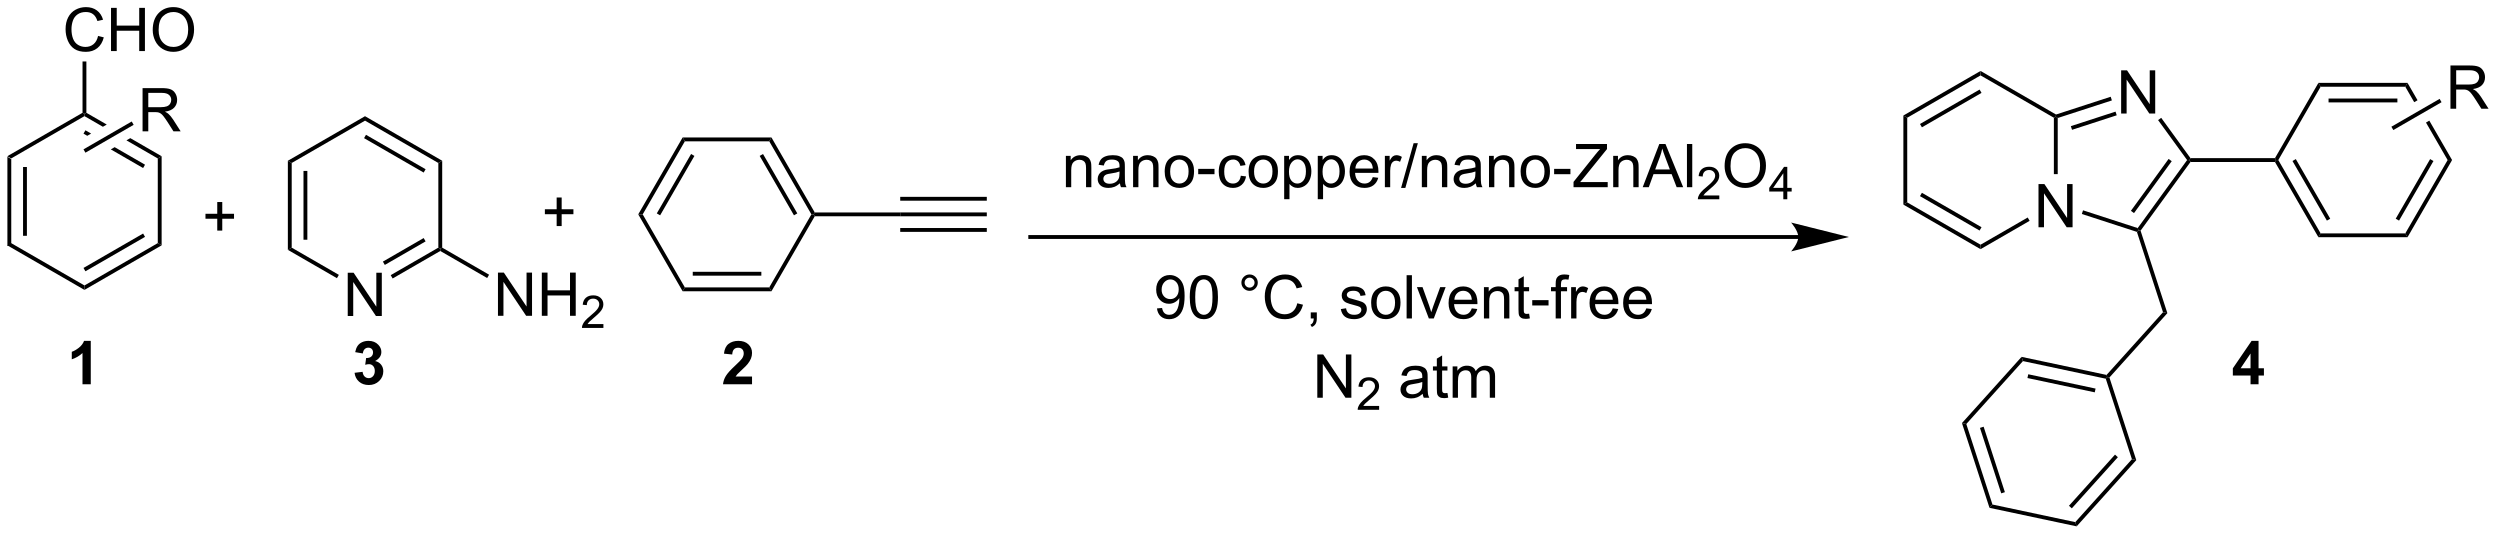 <?xml version="1.0" encoding="UTF-8"?>
<!DOCTYPE svg PUBLIC '-//W3C//DTD SVG 1.0//EN'
          'http://www.w3.org/TR/2001/REC-SVG-20010904/DTD/svg10.dtd'>
<svg stroke-dasharray="none" shape-rendering="auto" xmlns="http://www.w3.org/2000/svg" font-family="'Dialog'" text-rendering="auto" width="454" fill-opacity="1" color-interpolation="auto" color-rendering="auto" preserveAspectRatio="xMidYMid meet" font-size="12px" viewBox="0 0 454 97" fill="black" xmlns:xlink="http://www.w3.org/1999/xlink" stroke="black" image-rendering="auto" stroke-miterlimit="10" stroke-linecap="square" stroke-linejoin="miter" font-style="normal" stroke-width="1" height="97" stroke-dashoffset="0" font-weight="normal" stroke-opacity="1"
><!--Generated by the Batik Graphics2D SVG Generator--><defs id="genericDefs"
  /><g
  ><defs id="defs1"
    ><clipPath clipPathUnits="userSpaceOnUse" id="clipPath1"
      ><path d="M0.633 1.598 L340.697 1.598 L340.697 74.345 L0.633 74.345 L0.633 1.598 Z"
      /></clipPath
      ><clipPath clipPathUnits="userSpaceOnUse" id="clipPath2"
      ><path d="M19.993 93.818 L19.993 164.542 L350.602 164.542 L350.602 93.818 Z"
      /></clipPath
    ></defs
    ><g transform="scale(1.333,1.333) translate(-0.633,-1.598) matrix(1.029,0,0,1.029,-19.932,-94.903)"
    ><path d="M20.965 114.544 L21.476 114.838 L21.476 126.052 L20.965 126.347 ZM23.037 115.887 L23.037 125.004 L23.547 125.004 L23.547 115.887 Z" stroke="none" clip-path="url(#clipPath2)"
    /></g
    ><g transform="matrix(1.371,0,0,1.371,-27.42,-128.668)"
    ><path d="M20.965 126.347 L21.476 126.052 L31.187 131.66 L31.187 132.249 Z" stroke="none" clip-path="url(#clipPath2)"
    /></g
    ><g transform="matrix(1.371,0,0,1.371,-27.42,-128.668)"
    ><path d="M31.187 132.249 L31.187 131.66 L40.899 126.052 L41.409 126.347 ZM31.315 129.783 L39.21 125.225 L38.955 124.783 L31.06 129.341 Z" stroke="none" clip-path="url(#clipPath2)"
    /></g
    ><g transform="matrix(1.371,0,0,1.371,-27.42,-128.668)"
    ><path d="M41.409 126.347 L40.899 126.052 L40.899 114.838 L41.409 114.544 Z" stroke="none" clip-path="url(#clipPath2)"
    /></g
    ><g transform="matrix(1.371,0,0,1.371,-27.42,-128.668)"
    ><path d="M31.442 108.79 L31.187 108.937 L31.187 109.231 L33.63 110.641 L33.63 110.641 L34.14 110.347 L34.14 110.347 L31.442 108.79 ZM31.315 111.108 L31.06 111.55 L31.558 111.838 L31.558 111.838 L32.069 111.543 L32.069 111.543 L31.315 111.108 ZM37.258 112.147 L36.748 112.442 L36.748 112.442 L40.899 114.838 L41.409 114.544 L37.258 112.147 ZM35.187 113.343 L34.676 113.638 L34.676 113.638 L38.955 116.108 L39.21 115.666 L35.187 113.343 Z" stroke="none" clip-path="url(#clipPath2)"
    /></g
    ><g transform="matrix(1.371,0,0,1.371,-27.42,-128.668)"
    ><path d="M30.932 108.79 L31.187 108.937 L31.187 109.231 L21.476 114.838 L20.965 114.544 Z" stroke="none" clip-path="url(#clipPath2)"
    /></g
    ><g transform="matrix(1.371,0,0,1.371,-27.42,-128.668)"
    ><path d="M32.99 98.61 L33.748 98.8 Q33.511 99.735 32.892 100.227 Q32.272 100.717 31.378 100.717 Q30.451 100.717 29.871 100.339 Q29.293 99.962 28.988 99.248 Q28.686 98.532 28.686 97.712 Q28.686 96.816 29.027 96.152 Q29.371 95.485 30.001 95.139 Q30.631 94.793 31.389 94.793 Q32.248 94.793 32.834 95.23 Q33.42 95.668 33.652 96.462 L32.904 96.636 Q32.707 96.011 32.326 95.727 Q31.949 95.441 31.373 95.441 Q30.714 95.441 30.269 95.759 Q29.826 96.074 29.647 96.608 Q29.467 97.141 29.467 97.707 Q29.467 98.438 29.68 98.983 Q29.894 99.527 30.342 99.798 Q30.793 100.066 31.316 100.066 Q31.951 100.066 32.392 99.699 Q32.834 99.332 32.99 98.61 ZM34.705 100.618 L34.705 94.891 L35.463 94.891 L35.463 97.243 L38.44 97.243 L38.44 94.891 L39.197 94.891 L39.197 100.618 L38.44 100.618 L38.44 97.918 L35.463 97.918 L35.463 100.618 L34.705 100.618 ZM40.23 97.829 Q40.23 96.402 40.996 95.597 Q41.761 94.79 42.972 94.79 Q43.764 94.79 44.399 95.17 Q45.037 95.548 45.371 96.225 Q45.707 96.902 45.707 97.761 Q45.707 98.634 45.355 99.321 Q45.003 100.009 44.358 100.363 Q43.714 100.717 42.967 100.717 Q42.16 100.717 41.522 100.326 Q40.886 99.933 40.558 99.259 Q40.23 98.582 40.23 97.829 ZM41.011 97.839 Q41.011 98.876 41.566 99.472 Q42.123 100.066 42.964 100.066 Q43.819 100.066 44.371 99.464 Q44.925 98.863 44.925 97.759 Q44.925 97.058 44.688 96.537 Q44.451 96.016 43.996 95.73 Q43.542 95.441 42.975 95.441 Q42.17 95.441 41.589 95.996 Q41.011 96.548 41.011 97.839 Z" stroke="none" clip-path="url(#clipPath2)"
    /></g
    ><g transform="matrix(1.371,0,0,1.371,-27.42,-128.668)"
    ><path d="M31.442 108.79 L31.187 108.937 L30.932 108.79 L30.932 101.992 L31.442 101.992 Z" stroke="none" clip-path="url(#clipPath2)"
    /></g
    ><g transform="matrix(1.371,0,0,1.371,-27.42,-128.668)"
    ><path d="M38.884 111.248 L38.884 105.521 L41.423 105.521 Q42.189 105.521 42.587 105.675 Q42.986 105.828 43.223 106.219 Q43.462 106.61 43.462 107.084 Q43.462 107.693 43.067 108.112 Q42.673 108.529 41.848 108.641 Q42.15 108.787 42.306 108.927 Q42.637 109.232 42.934 109.688 L43.931 111.248 L42.978 111.248 L42.22 110.055 Q41.887 109.539 41.671 109.266 Q41.457 108.992 41.288 108.883 Q41.119 108.774 40.942 108.732 Q40.814 108.703 40.52 108.703 L39.642 108.703 L39.642 111.248 L38.884 111.248 ZM39.642 108.047 L41.27 108.047 Q41.791 108.047 42.082 107.94 Q42.377 107.834 42.528 107.597 Q42.681 107.36 42.681 107.084 Q42.681 106.677 42.384 106.417 Q42.09 106.154 41.455 106.154 L39.642 106.154 L39.642 108.047 Z" stroke="none" clip-path="url(#clipPath2)"
    /></g
    ><g transform="matrix(1.371,0,0,1.371,-27.42,-128.668)"
    ><path d="M31.315 114.073 L31.06 113.631 L37.448 109.943 L37.703 110.385 Z" stroke="none" clip-path="url(#clipPath2)"
    /></g
    ><g transform="matrix(1.371,0,0,1.371,-27.42,-128.668)"
    ><path d="M48.777 124.394 L48.777 122.823 L47.217 122.823 L47.217 122.167 L48.777 122.167 L48.777 120.61 L49.441 120.61 L49.441 122.167 L50.998 122.167 L50.998 122.823 L49.441 122.823 L49.441 124.394 L48.777 124.394 Z" stroke="none" clip-path="url(#clipPath2)"
    /></g
    ><g transform="matrix(1.371,0,0,1.371,-27.42,-128.668)"
    ><path d="M66.06 135.703 L66.06 129.977 L66.839 129.977 L69.847 134.472 L69.847 129.977 L70.573 129.977 L70.573 135.703 L69.794 135.703 L66.787 131.203 L66.787 135.703 L66.06 135.703 Z" stroke="none" clip-path="url(#clipPath2)"
    /></g
    ><g transform="matrix(1.371,0,0,1.371,-27.42,-128.668)"
    ><path d="M58.129 115.143 L58.639 115.438 L58.639 126.652 L58.129 126.946 ZM60.2 116.487 L60.2 125.603 L60.711 125.603 L60.711 116.487 Z" stroke="none" clip-path="url(#clipPath2)"
    /></g
    ><g transform="matrix(1.371,0,0,1.371,-27.42,-128.668)"
    ><path d="M58.129 126.946 L58.639 126.652 L64.884 130.257 L64.629 130.699 Z" stroke="none" clip-path="url(#clipPath2)"
    /></g
    ><g transform="matrix(1.371,0,0,1.371,-27.42,-128.668)"
    ><path d="M72.007 130.737 L71.752 130.295 L78.062 126.652 L78.317 126.799 L78.317 127.094 ZM70.971 128.943 L76.374 125.824 L76.118 125.382 L70.716 128.501 Z" stroke="none" clip-path="url(#clipPath2)"
    /></g
    ><g transform="matrix(1.371,0,0,1.371,-27.42,-128.668)"
    ><path d="M78.573 126.652 L78.317 126.799 L78.062 126.652 L78.062 115.438 L78.573 115.143 Z" stroke="none" clip-path="url(#clipPath2)"
    /></g
    ><g transform="matrix(1.371,0,0,1.371,-27.42,-128.668)"
    ><path d="M78.573 115.143 L78.062 115.438 L68.351 109.831 L68.351 109.242 ZM76.374 116.266 L68.478 111.707 L68.223 112.149 L76.118 116.707 Z" stroke="none" clip-path="url(#clipPath2)"
    /></g
    ><g transform="matrix(1.371,0,0,1.371,-27.42,-128.668)"
    ><path d="M68.351 109.242 L68.351 109.831 L58.639 115.438 L58.129 115.143 Z" stroke="none" clip-path="url(#clipPath2)"
    /></g
    ><g transform="matrix(1.371,0,0,1.371,-27.42,-128.668)"
    ><path d="M110.422 112.056 L110.716 112.567 L105.129 122.244 L104.54 122.244 ZM111.54 114.248 L106.998 122.116 L107.439 122.371 L111.982 114.503 Z" stroke="none" clip-path="url(#clipPath2)"
    /></g
    ><g transform="matrix(1.371,0,0,1.371,-27.42,-128.668)"
    ><path d="M104.54 122.244 L105.129 122.244 L110.716 131.921 L110.422 132.431 Z" stroke="none" clip-path="url(#clipPath2)"
    /></g
    ><g transform="matrix(1.371,0,0,1.371,-27.42,-128.668)"
    ><path d="M110.422 132.431 L110.716 131.921 L121.891 131.921 L122.185 132.431 ZM111.761 130.367 L120.846 130.367 L120.846 129.856 L111.761 129.856 Z" stroke="none" clip-path="url(#clipPath2)"
    /></g
    ><g transform="matrix(1.371,0,0,1.371,-27.42,-128.668)"
    ><path d="M122.185 132.431 L121.891 131.921 L127.478 122.244 L127.772 122.244 L127.919 122.499 Z" stroke="none" clip-path="url(#clipPath2)"
    /></g
    ><g transform="matrix(1.371,0,0,1.371,-27.42,-128.668)"
    ><path d="M127.919 121.989 L127.772 122.244 L127.478 122.244 L121.891 112.567 L122.185 112.056 ZM125.609 122.116 L121.067 114.248 L120.625 114.503 L125.168 122.371 Z" stroke="none" clip-path="url(#clipPath2)"
    /></g
    ><g transform="matrix(1.371,0,0,1.371,-27.42,-128.668)"
    ><path d="M122.185 112.056 L121.891 112.567 L110.716 112.567 L110.422 112.056 Z" stroke="none" clip-path="url(#clipPath2)"
    /></g
    ><g transform="matrix(1.371,0,0,1.371,-27.42,-128.668)"
    ><path d="M85.959 135.684 L85.959 129.957 L86.738 129.957 L89.746 134.452 L89.746 129.957 L90.472 129.957 L90.472 135.684 L89.694 135.684 L86.686 131.184 L86.686 135.684 L85.959 135.684 ZM91.768 135.684 L91.768 129.957 L92.525 129.957 L92.525 132.309 L95.502 132.309 L95.502 129.957 L96.26 129.957 L96.26 135.684 L95.502 135.684 L95.502 132.983 L92.525 132.983 L92.525 135.684 L91.768 135.684 Z" stroke="none" clip-path="url(#clipPath2)"
    /></g
    ><g transform="matrix(1.371,0,0,1.371,-27.42,-128.668)"
    ><path d="M99.926 136.776 L99.926 137.284 L97.086 137.284 Q97.08 137.092 97.148 136.916 Q97.256 136.627 97.494 136.346 Q97.734 136.065 98.186 135.696 Q98.885 135.121 99.131 134.785 Q99.377 134.45 99.377 134.151 Q99.377 133.838 99.153 133.623 Q98.93 133.406 98.569 133.406 Q98.188 133.406 97.959 133.635 Q97.731 133.864 97.729 134.268 L97.186 134.213 Q97.242 133.606 97.606 133.289 Q97.969 132.971 98.58 132.971 Q99.199 132.971 99.559 133.315 Q99.92 133.656 99.92 134.162 Q99.92 134.42 99.815 134.67 Q99.709 134.918 99.463 135.194 Q99.219 135.469 98.65 135.95 Q98.176 136.348 98.041 136.49 Q97.906 136.633 97.819 136.776 L99.926 136.776 Z" stroke="none" clip-path="url(#clipPath2)"
    /></g
    ><g transform="matrix(1.371,0,0,1.371,-27.42,-128.668)"
    ><path d="M78.317 127.094 L78.317 126.799 L78.573 126.652 L84.783 130.237 L84.528 130.679 Z" stroke="none" clip-path="url(#clipPath2)"
    /></g
    ><g transform="matrix(1.371,0,0,1.371,-27.42,-128.668)"
    ><path d="M127.919 122.499 L127.772 122.244 L127.919 121.989 L139.241 121.989 L139.241 122.499 Z" stroke="none" clip-path="url(#clipPath2)"
    /></g
    ><g transform="matrix(1.371,0,0,1.371,-27.42,-128.668)"
    ><path d="M139.241 122.499 L139.241 121.989 L150.71 121.989 L150.71 122.499 ZM139.241 120.434 L150.71 120.434 L150.71 119.924 L139.241 119.924 ZM139.241 124.563 L150.71 124.563 L150.71 124.053 L139.241 124.053 Z" stroke="none" clip-path="url(#clipPath2)"
    /></g
    ><g transform="matrix(1.371,0,0,1.371,-27.42,-128.668)"
    ><path d="M93.733 123.794 L93.733 122.224 L92.173 122.224 L92.173 121.568 L93.733 121.568 L93.733 120.01 L94.397 120.01 L94.397 121.568 L95.954 121.568 L95.954 122.224 L94.397 122.224 L94.397 123.794 L93.733 123.794 Z" stroke="none" clip-path="url(#clipPath2)"
    /></g
    ><g transform="matrix(1.371,0,0,1.371,-27.42,-128.668)"
    ><path d="M258.2 124.986 L156.464 124.986 L156.209 124.986 L156.209 125.496 L156.464 125.496 L258.2 125.496 L258.455 125.496 L258.455 124.986 L258.2 124.986 ZM264.899 125.241 L257.246 123.327 C257.246 123.327 258.2 124.403 258.2 125.241 C258.2 126.078 257.246 127.154 257.246 127.154 Z" stroke="none" clip-path="url(#clipPath2)"
    /></g
    ><g transform="matrix(1.371,0,0,1.371,-27.42,-128.668)"
    ><path d="M161.188 118.647 L161.188 114.499 L161.821 114.499 L161.821 115.087 Q162.277 114.405 163.142 114.405 Q163.517 114.405 163.829 114.54 Q164.144 114.673 164.3 114.892 Q164.457 115.111 164.519 115.413 Q164.558 115.608 164.558 116.095 L164.558 118.647 L163.855 118.647 L163.855 116.124 Q163.855 115.694 163.772 115.481 Q163.691 115.267 163.483 115.142 Q163.274 115.014 162.993 115.014 Q162.543 115.014 162.217 115.301 Q161.892 115.585 161.892 116.382 L161.892 118.647 L161.188 118.647 ZM168.343 118.134 Q167.953 118.468 167.591 118.606 Q167.231 118.741 166.817 118.741 Q166.132 118.741 165.765 118.408 Q165.398 118.072 165.398 117.553 Q165.398 117.249 165.536 116.996 Q165.677 116.744 165.901 116.593 Q166.125 116.439 166.406 116.361 Q166.614 116.306 167.031 116.257 Q167.882 116.155 168.286 116.014 Q168.289 115.869 168.289 115.829 Q168.289 115.4 168.091 115.225 Q167.82 114.986 167.289 114.986 Q166.794 114.986 166.557 115.16 Q166.32 115.335 166.208 115.775 L165.52 115.681 Q165.614 115.241 165.828 114.97 Q166.044 114.697 166.45 114.551 Q166.856 114.405 167.39 114.405 Q167.922 114.405 168.252 114.53 Q168.586 114.655 168.742 114.845 Q168.898 115.033 168.961 115.322 Q168.997 115.501 168.997 115.97 L168.997 116.908 Q168.997 117.889 169.041 118.15 Q169.086 118.408 169.218 118.647 L168.484 118.647 Q168.375 118.428 168.343 118.134 ZM168.286 116.564 Q167.903 116.72 167.138 116.829 Q166.703 116.892 166.523 116.97 Q166.343 117.048 166.244 117.199 Q166.148 117.35 166.148 117.533 Q166.148 117.814 166.362 118.001 Q166.575 118.189 166.984 118.189 Q167.39 118.189 167.705 118.012 Q168.023 117.835 168.172 117.525 Q168.286 117.288 168.286 116.822 L168.286 116.564 ZM170.087 118.647 L170.087 114.499 L170.72 114.499 L170.72 115.087 Q171.175 114.405 172.04 114.405 Q172.415 114.405 172.727 114.54 Q173.043 114.673 173.199 114.892 Q173.355 115.111 173.418 115.413 Q173.457 115.608 173.457 116.095 L173.457 118.647 L172.754 118.647 L172.754 116.124 Q172.754 115.694 172.67 115.481 Q172.589 115.267 172.381 115.142 Q172.173 115.014 171.892 115.014 Q171.441 115.014 171.115 115.301 Q170.79 115.585 170.79 116.382 L170.79 118.647 L170.087 118.647 ZM174.273 116.572 Q174.273 115.421 174.914 114.866 Q175.45 114.405 176.218 114.405 Q177.075 114.405 177.617 114.965 Q178.161 115.525 178.161 116.514 Q178.161 117.314 177.919 117.775 Q177.679 118.233 177.221 118.488 Q176.763 118.741 176.218 118.741 Q175.349 118.741 174.81 118.184 Q174.273 117.624 174.273 116.572 ZM174.997 116.572 Q174.997 117.369 175.343 117.767 Q175.692 118.163 176.218 118.163 Q176.742 118.163 177.088 117.764 Q177.437 117.366 177.437 116.548 Q177.437 115.78 177.088 115.384 Q176.739 114.986 176.218 114.986 Q175.692 114.986 175.343 115.382 Q174.997 115.775 174.997 116.572 ZM178.712 116.928 L178.712 116.22 L180.871 116.22 L180.871 116.928 L178.712 116.928 ZM184.355 117.126 L185.048 117.218 Q184.933 117.931 184.467 118.337 Q184.001 118.741 183.321 118.741 Q182.47 118.741 181.952 118.184 Q181.433 117.626 181.433 116.587 Q181.433 115.915 181.655 115.413 Q181.879 114.908 182.334 114.658 Q182.79 114.405 183.324 114.405 Q184.001 114.405 184.431 114.746 Q184.86 115.087 184.98 115.718 L184.298 115.822 Q184.199 115.405 183.952 115.194 Q183.704 114.983 183.352 114.983 Q182.821 114.983 182.488 115.363 Q182.157 115.744 182.157 116.569 Q182.157 117.405 182.477 117.785 Q182.798 118.163 183.313 118.163 Q183.727 118.163 184.004 117.91 Q184.282 117.655 184.355 117.126 ZM185.386 116.572 Q185.386 115.421 186.027 114.866 Q186.563 114.405 187.332 114.405 Q188.188 114.405 188.73 114.965 Q189.274 115.525 189.274 116.514 Q189.274 117.314 189.032 117.775 Q188.793 118.233 188.334 118.488 Q187.876 118.741 187.332 118.741 Q186.462 118.741 185.923 118.184 Q185.386 117.624 185.386 116.572 ZM186.11 116.572 Q186.11 117.369 186.457 117.767 Q186.806 118.163 187.332 118.163 Q187.855 118.163 188.202 117.764 Q188.55 117.366 188.55 116.548 Q188.55 115.78 188.202 115.384 Q187.852 114.986 187.332 114.986 Q186.806 114.986 186.457 115.382 Q186.11 115.775 186.11 116.572 ZM190.099 120.238 L190.099 114.499 L190.739 114.499 L190.739 115.038 Q190.966 114.72 191.25 114.564 Q191.536 114.405 191.942 114.405 Q192.474 114.405 192.88 114.678 Q193.286 114.952 193.492 115.449 Q193.7 115.947 193.7 116.54 Q193.7 117.178 193.471 117.689 Q193.242 118.197 192.807 118.47 Q192.372 118.741 191.89 118.741 Q191.539 118.741 191.26 118.593 Q190.981 118.444 190.802 118.218 L190.802 120.238 L190.099 120.238 ZM190.734 116.595 Q190.734 117.397 191.057 117.78 Q191.382 118.163 191.843 118.163 Q192.312 118.163 192.645 117.767 Q192.981 117.369 192.981 116.538 Q192.981 115.744 192.653 115.35 Q192.328 114.954 191.875 114.954 Q191.427 114.954 191.08 115.376 Q190.734 115.796 190.734 116.595 ZM194.548 120.238 L194.548 114.499 L195.188 114.499 L195.188 115.038 Q195.415 114.72 195.699 114.564 Q195.985 114.405 196.392 114.405 Q196.923 114.405 197.329 114.678 Q197.735 114.952 197.941 115.449 Q198.149 115.947 198.149 116.54 Q198.149 117.178 197.92 117.689 Q197.691 118.197 197.256 118.47 Q196.821 118.741 196.339 118.741 Q195.988 118.741 195.709 118.593 Q195.431 118.444 195.251 118.218 L195.251 120.238 L194.548 120.238 ZM195.183 116.595 Q195.183 117.397 195.506 117.78 Q195.832 118.163 196.293 118.163 Q196.761 118.163 197.095 117.767 Q197.431 117.369 197.431 116.538 Q197.431 115.744 197.102 115.35 Q196.777 114.954 196.324 114.954 Q195.876 114.954 195.53 115.376 Q195.183 115.796 195.183 116.595 ZM201.836 117.311 L202.562 117.4 Q202.39 118.038 201.924 118.389 Q201.461 118.741 200.739 118.741 Q199.828 118.741 199.294 118.181 Q198.763 117.619 198.763 116.608 Q198.763 115.561 199.302 114.983 Q199.841 114.405 200.7 114.405 Q201.531 114.405 202.057 114.973 Q202.586 115.538 202.586 116.564 Q202.586 116.626 202.583 116.751 L199.489 116.751 Q199.528 117.436 199.875 117.801 Q200.224 118.163 200.742 118.163 Q201.13 118.163 201.403 117.96 Q201.677 117.757 201.836 117.311 ZM199.528 116.173 L201.843 116.173 Q201.797 115.65 201.578 115.389 Q201.242 114.983 200.708 114.983 Q200.224 114.983 199.893 115.309 Q199.562 115.632 199.528 116.173 ZM203.438 118.647 L203.438 114.499 L204.071 114.499 L204.071 115.126 Q204.313 114.686 204.517 114.546 Q204.722 114.405 204.97 114.405 Q205.324 114.405 205.691 114.632 L205.449 115.283 Q205.191 115.132 204.933 115.132 Q204.704 115.132 204.519 115.27 Q204.337 115.408 204.259 115.655 Q204.142 116.03 204.142 116.475 L204.142 118.647 L203.438 118.647 ZM205.582 118.746 L207.243 112.822 L207.806 112.822 L206.149 118.746 L205.582 118.746 ZM208.333 118.647 L208.333 114.499 L208.966 114.499 L208.966 115.087 Q209.422 114.405 210.286 114.405 Q210.661 114.405 210.974 114.54 Q211.289 114.673 211.445 114.892 Q211.601 115.111 211.664 115.413 Q211.703 115.608 211.703 116.095 L211.703 118.647 L211 118.647 L211 116.124 Q211 115.694 210.916 115.481 Q210.836 115.267 210.627 115.142 Q210.419 115.014 210.138 115.014 Q209.687 115.014 209.362 115.301 Q209.036 115.585 209.036 116.382 L209.036 118.647 L208.333 118.647 ZM215.488 118.134 Q215.097 118.468 214.735 118.606 Q214.376 118.741 213.962 118.741 Q213.277 118.741 212.91 118.408 Q212.543 118.072 212.543 117.553 Q212.543 117.249 212.681 116.996 Q212.821 116.744 213.045 116.593 Q213.269 116.439 213.55 116.361 Q213.759 116.306 214.175 116.257 Q215.027 116.155 215.431 116.014 Q215.433 115.869 215.433 115.829 Q215.433 115.4 215.235 115.225 Q214.964 114.986 214.433 114.986 Q213.938 114.986 213.702 115.16 Q213.464 115.335 213.352 115.775 L212.665 115.681 Q212.759 115.241 212.972 114.97 Q213.188 114.697 213.595 114.551 Q214.001 114.405 214.535 114.405 Q215.066 114.405 215.397 114.53 Q215.73 114.655 215.886 114.845 Q216.043 115.033 216.105 115.322 Q216.142 115.501 216.142 115.97 L216.142 116.908 Q216.142 117.889 216.186 118.15 Q216.23 118.408 216.363 118.647 L215.629 118.647 Q215.519 118.428 215.488 118.134 ZM215.431 116.564 Q215.048 116.72 214.282 116.829 Q213.847 116.892 213.668 116.97 Q213.488 117.048 213.389 117.199 Q213.293 117.35 213.293 117.533 Q213.293 117.814 213.506 118.001 Q213.72 118.189 214.129 118.189 Q214.535 118.189 214.85 118.012 Q215.168 117.835 215.316 117.525 Q215.431 117.288 215.431 116.822 L215.431 116.564 ZM217.231 118.647 L217.231 114.499 L217.864 114.499 L217.864 115.087 Q218.32 114.405 219.185 114.405 Q219.56 114.405 219.872 114.54 Q220.187 114.673 220.343 114.892 Q220.5 115.111 220.562 115.413 Q220.601 115.608 220.601 116.095 L220.601 118.647 L219.898 118.647 L219.898 116.124 Q219.898 115.694 219.815 115.481 Q219.734 115.267 219.526 115.142 Q219.317 115.014 219.036 115.014 Q218.586 115.014 218.26 115.301 Q217.935 115.585 217.935 116.382 L217.935 118.647 L217.231 118.647 ZM221.418 116.572 Q221.418 115.421 222.058 114.866 Q222.595 114.405 223.363 114.405 Q224.22 114.405 224.761 114.965 Q225.306 115.525 225.306 116.514 Q225.306 117.314 225.063 117.775 Q224.824 118.233 224.365 118.488 Q223.907 118.741 223.363 118.741 Q222.493 118.741 221.954 118.184 Q221.418 117.624 221.418 116.572 ZM222.142 116.572 Q222.142 117.369 222.488 117.767 Q222.837 118.163 223.363 118.163 Q223.886 118.163 224.233 117.764 Q224.582 117.366 224.582 116.548 Q224.582 115.78 224.233 115.384 Q223.884 114.986 223.363 114.986 Q222.837 114.986 222.488 115.382 Q222.142 115.775 222.142 116.572 ZM225.856 116.928 L225.856 116.22 L228.015 116.22 L228.015 116.928 L225.856 116.928 ZM228.427 118.647 L228.427 117.944 L231.359 114.275 Q231.672 113.884 231.953 113.595 L228.757 113.595 L228.757 112.921 L232.859 112.921 L232.859 113.595 L229.645 117.569 L229.297 117.97 L232.953 117.97 L232.953 118.647 L228.427 118.647 ZM233.681 118.647 L233.681 114.499 L234.313 114.499 L234.313 115.087 Q234.769 114.405 235.634 114.405 Q236.009 114.405 236.321 114.54 Q236.636 114.673 236.793 114.892 Q236.949 115.111 237.011 115.413 Q237.05 115.608 237.05 116.095 L237.05 118.647 L236.347 118.647 L236.347 116.124 Q236.347 115.694 236.264 115.481 Q236.183 115.267 235.975 115.142 Q235.767 115.014 235.485 115.014 Q235.035 115.014 234.709 115.301 Q234.384 115.585 234.384 116.382 L234.384 118.647 L233.681 118.647 ZM237.588 118.647 L239.789 112.921 L240.606 112.921 L242.95 118.647 L242.086 118.647 L241.419 116.913 L239.023 116.913 L238.395 118.647 L237.588 118.647 ZM239.242 116.296 L241.185 116.296 L240.586 114.71 Q240.312 113.986 240.179 113.522 Q240.07 114.072 239.872 114.616 L239.242 116.296 ZM243.45 118.647 L243.45 112.921 L244.153 112.921 L244.153 118.647 L243.45 118.647 Z" stroke="none" clip-path="url(#clipPath2)"
    /></g
    ><g transform="matrix(1.371,0,0,1.371,-27.42,-128.668)"
    ><path d="M247.736 119.739 L247.736 120.247 L244.896 120.247 Q244.89 120.056 244.959 119.88 Q245.066 119.591 245.304 119.31 Q245.545 119.028 245.996 118.659 Q246.695 118.085 246.941 117.749 Q247.187 117.413 247.187 117.114 Q247.187 116.802 246.963 116.587 Q246.74 116.37 246.379 116.37 Q245.998 116.37 245.769 116.599 Q245.541 116.827 245.539 117.232 L244.996 117.177 Q245.052 116.57 245.416 116.253 Q245.779 115.935 246.39 115.935 Q247.009 115.935 247.369 116.278 Q247.73 116.62 247.73 117.126 Q247.73 117.384 247.625 117.634 Q247.519 117.882 247.273 118.157 Q247.029 118.433 246.461 118.913 Q245.986 119.312 245.851 119.454 Q245.716 119.597 245.629 119.739 L247.736 119.739 Z" stroke="none" clip-path="url(#clipPath2)"
    /></g
    ><g transform="matrix(1.371,0,0,1.371,-27.42,-128.668)"
    ><path d="M248.439 115.858 Q248.439 114.431 249.205 113.626 Q249.971 112.819 251.182 112.819 Q251.973 112.819 252.609 113.199 Q253.247 113.577 253.58 114.254 Q253.916 114.931 253.916 115.79 Q253.916 116.663 253.564 117.35 Q253.213 118.038 252.567 118.392 Q251.924 118.746 251.176 118.746 Q250.369 118.746 249.731 118.356 Q249.096 117.962 248.768 117.288 Q248.439 116.611 248.439 115.858 ZM249.221 115.869 Q249.221 116.905 249.775 117.501 Q250.333 118.095 251.174 118.095 Q252.028 118.095 252.58 117.494 Q253.135 116.892 253.135 115.788 Q253.135 115.087 252.898 114.567 Q252.661 114.046 252.205 113.759 Q251.752 113.47 251.184 113.47 Q250.38 113.47 249.799 114.025 Q249.221 114.577 249.221 115.869 Z" stroke="none" clip-path="url(#clipPath2)"
    /></g
    ><g transform="matrix(1.371,0,0,1.371,-27.42,-128.668)"
    ><path d="M256.214 120.247 L256.214 119.218 L254.35 119.218 L254.35 118.736 L256.311 115.952 L256.741 115.952 L256.741 118.736 L257.321 118.736 L257.321 119.218 L256.741 119.218 L256.741 120.247 L256.214 120.247 ZM256.214 118.736 L256.214 116.798 L254.87 118.736 L256.214 118.736 Z" stroke="none" clip-path="url(#clipPath2)"
    /></g
    ><g transform="matrix(1.371,0,0,1.371,-27.42,-128.668)"
    ><path d="M173.249 134.705 L173.926 134.642 Q174.012 135.119 174.255 135.335 Q174.497 135.548 174.874 135.548 Q175.2 135.548 175.442 135.4 Q175.687 135.251 175.843 135.004 Q175.999 134.757 176.103 134.335 Q176.21 133.913 176.21 133.475 Q176.21 133.429 176.208 133.335 Q175.997 133.671 175.63 133.879 Q175.265 134.087 174.84 134.087 Q174.13 134.087 173.637 133.572 Q173.145 133.056 173.145 132.212 Q173.145 131.343 173.658 130.811 Q174.171 130.28 174.945 130.28 Q175.505 130.28 175.965 130.582 Q176.429 130.882 176.669 131.439 Q176.911 131.994 176.911 133.048 Q176.911 134.147 176.671 134.798 Q176.434 135.447 175.963 135.788 Q175.492 136.129 174.859 136.129 Q174.187 136.129 173.76 135.757 Q173.335 135.382 173.249 134.705 ZM176.13 132.179 Q176.13 131.572 175.807 131.218 Q175.484 130.861 175.03 130.861 Q174.562 130.861 174.213 131.244 Q173.867 131.626 173.867 132.236 Q173.867 132.783 174.197 133.126 Q174.528 133.468 175.012 133.468 Q175.499 133.468 175.814 133.126 Q176.13 132.783 176.13 132.179 ZM177.594 133.205 Q177.594 132.189 177.803 131.572 Q178.011 130.952 178.423 130.616 Q178.837 130.28 179.462 130.28 Q179.923 130.28 180.269 130.465 Q180.618 130.65 180.844 131.001 Q181.071 131.35 181.198 131.853 Q181.329 132.353 181.329 133.205 Q181.329 134.212 181.12 134.832 Q180.915 135.452 180.501 135.791 Q180.089 136.129 179.462 136.129 Q178.633 136.129 178.16 135.533 Q177.594 134.819 177.594 133.205 ZM178.316 133.205 Q178.316 134.616 178.646 135.082 Q178.977 135.548 179.462 135.548 Q179.946 135.548 180.274 135.08 Q180.605 134.611 180.605 133.205 Q180.605 131.791 180.274 131.327 Q179.946 130.861 179.454 130.861 Q178.969 130.861 178.68 131.272 Q178.316 131.796 178.316 133.205 ZM184.433 131.288 Q184.433 130.837 184.751 130.522 Q185.071 130.205 185.516 130.205 Q185.969 130.205 186.285 130.522 Q186.602 130.837 186.602 131.288 Q186.602 131.736 186.282 132.056 Q185.964 132.374 185.516 132.374 Q185.071 132.374 184.751 132.059 Q184.433 131.741 184.433 131.288 ZM184.86 131.288 Q184.86 131.561 185.053 131.754 Q185.245 131.947 185.519 131.947 Q185.79 131.947 185.982 131.754 Q186.175 131.561 186.175 131.288 Q186.175 131.014 185.982 130.822 Q185.79 130.626 185.519 130.626 Q185.245 130.626 185.053 130.822 Q184.86 131.014 184.86 131.288 ZM191.835 134.022 L192.593 134.212 Q192.356 135.147 191.736 135.639 Q191.117 136.129 190.223 136.129 Q189.296 136.129 188.715 135.751 Q188.137 135.374 187.833 134.66 Q187.53 133.944 187.53 133.124 Q187.53 132.228 187.872 131.564 Q188.215 130.897 188.846 130.551 Q189.476 130.205 190.234 130.205 Q191.093 130.205 191.679 130.642 Q192.265 131.08 192.497 131.874 L191.749 132.048 Q191.551 131.423 191.171 131.139 Q190.794 130.853 190.218 130.853 Q189.559 130.853 189.114 131.171 Q188.671 131.486 188.492 132.02 Q188.312 132.554 188.312 133.119 Q188.312 133.85 188.525 134.395 Q188.739 134.939 189.187 135.21 Q189.637 135.478 190.161 135.478 Q190.796 135.478 191.236 135.111 Q191.679 134.744 191.835 134.022 ZM193.62 136.03 L193.62 135.228 L194.423 135.228 L194.423 136.03 Q194.423 136.473 194.266 136.744 Q194.11 137.014 193.769 137.163 L193.573 136.863 Q193.798 136.764 193.902 136.574 Q194.008 136.387 194.019 136.03 L193.62 136.03 ZM197.602 134.791 L198.298 134.681 Q198.355 135.1 198.623 135.324 Q198.891 135.546 199.37 135.546 Q199.855 135.546 200.089 135.348 Q200.323 135.15 200.323 134.884 Q200.323 134.647 200.118 134.509 Q199.972 134.416 199.399 134.272 Q198.626 134.077 198.326 133.934 Q198.027 133.791 197.873 133.541 Q197.719 133.288 197.719 132.983 Q197.719 132.705 197.844 132.47 Q197.972 132.233 198.191 132.077 Q198.355 131.955 198.639 131.871 Q198.923 131.788 199.245 131.788 Q199.735 131.788 200.102 131.929 Q200.472 132.069 200.646 132.309 Q200.823 132.548 200.891 132.952 L200.204 133.046 Q200.157 132.725 199.93 132.546 Q199.706 132.366 199.298 132.366 Q198.813 132.366 198.605 132.528 Q198.399 132.686 198.399 132.9 Q198.399 133.038 198.485 133.147 Q198.571 133.259 198.753 133.335 Q198.86 133.374 199.376 133.514 Q200.12 133.712 200.415 133.84 Q200.712 133.968 200.878 134.21 Q201.048 134.452 201.048 134.811 Q201.048 135.163 200.842 135.473 Q200.636 135.783 200.248 135.955 Q199.863 136.124 199.376 136.124 Q198.566 136.124 198.141 135.788 Q197.719 135.452 197.602 134.791 ZM201.62 133.955 Q201.62 132.804 202.261 132.249 Q202.798 131.788 203.566 131.788 Q204.423 131.788 204.964 132.348 Q205.508 132.908 205.508 133.897 Q205.508 134.697 205.266 135.158 Q205.027 135.616 204.568 135.871 Q204.11 136.124 203.566 136.124 Q202.696 136.124 202.157 135.567 Q201.62 135.007 201.62 133.955 ZM202.344 133.955 Q202.344 134.751 202.691 135.15 Q203.04 135.546 203.566 135.546 Q204.089 135.546 204.435 135.147 Q204.785 134.749 204.785 133.931 Q204.785 133.163 204.435 132.767 Q204.087 132.369 203.566 132.369 Q203.04 132.369 202.691 132.764 Q202.344 133.158 202.344 133.955 ZM206.317 136.03 L206.317 130.304 L207.02 130.304 L207.02 136.03 L206.317 136.03 ZM209.261 136.03 L207.683 131.882 L208.425 131.882 L209.316 134.366 Q209.462 134.767 209.581 135.202 Q209.675 134.874 209.844 134.413 L210.766 131.882 L211.488 131.882 L209.917 136.03 L209.261 136.03 ZM214.948 134.694 L215.675 134.783 Q215.503 135.421 215.037 135.772 Q214.573 136.124 213.852 136.124 Q212.941 136.124 212.407 135.564 Q211.876 135.001 211.876 133.991 Q211.876 132.944 212.415 132.366 Q212.954 131.788 213.813 131.788 Q214.644 131.788 215.17 132.356 Q215.698 132.921 215.698 133.947 Q215.698 134.009 215.696 134.134 L212.602 134.134 Q212.641 134.819 212.988 135.184 Q213.337 135.546 213.855 135.546 Q214.243 135.546 214.516 135.343 Q214.79 135.139 214.948 134.694 ZM212.641 133.556 L214.956 133.556 Q214.91 133.033 214.691 132.772 Q214.355 132.366 213.821 132.366 Q213.337 132.366 213.006 132.692 Q212.675 133.014 212.641 133.556 ZM216.559 136.03 L216.559 131.882 L217.192 131.882 L217.192 132.47 Q217.648 131.788 218.512 131.788 Q218.887 131.788 219.2 131.923 Q219.515 132.056 219.671 132.275 Q219.827 132.494 219.89 132.796 Q219.929 132.991 219.929 133.478 L219.929 136.03 L219.226 136.03 L219.226 133.507 Q219.226 133.077 219.143 132.863 Q219.062 132.65 218.853 132.525 Q218.645 132.397 218.364 132.397 Q217.913 132.397 217.588 132.684 Q217.262 132.968 217.262 133.764 L217.262 136.03 L216.559 136.03 ZM222.542 135.4 L222.644 136.022 Q222.347 136.085 222.113 136.085 Q221.73 136.085 221.519 135.965 Q221.308 135.843 221.222 135.645 Q221.136 135.447 221.136 134.814 L221.136 132.429 L220.62 132.429 L220.62 131.882 L221.136 131.882 L221.136 130.853 L221.837 130.431 L221.837 131.882 L222.542 131.882 L222.542 132.429 L221.837 132.429 L221.837 134.853 Q221.837 135.155 221.873 135.241 Q221.91 135.327 221.993 135.379 Q222.079 135.429 222.235 135.429 Q222.352 135.429 222.542 135.4 ZM222.958 134.311 L222.958 133.603 L225.117 133.603 L225.117 134.311 L222.958 134.311 ZM226.062 136.03 L226.062 132.429 L225.442 132.429 L225.442 131.882 L226.062 131.882 L226.062 131.439 Q226.062 131.022 226.137 130.819 Q226.239 130.546 226.494 130.376 Q226.749 130.205 227.21 130.205 Q227.507 130.205 227.867 130.275 L227.762 130.889 Q227.544 130.85 227.348 130.85 Q227.028 130.85 226.895 130.988 Q226.762 131.124 226.762 131.499 L226.762 131.882 L227.57 131.882 L227.57 132.429 L226.762 132.429 L226.762 136.03 L226.062 136.03 ZM228.11 136.03 L228.11 131.882 L228.743 131.882 L228.743 132.509 Q228.985 132.069 229.188 131.929 Q229.394 131.788 229.641 131.788 Q229.995 131.788 230.363 132.014 L230.12 132.666 Q229.863 132.514 229.605 132.514 Q229.376 132.514 229.191 132.653 Q229.008 132.791 228.93 133.038 Q228.813 133.413 228.813 133.858 L228.813 136.03 L228.11 136.03 ZM233.62 134.694 L234.347 134.783 Q234.175 135.421 233.709 135.772 Q233.245 136.124 232.524 136.124 Q231.613 136.124 231.079 135.564 Q230.548 135.001 230.548 133.991 Q230.548 132.944 231.087 132.366 Q231.626 131.788 232.485 131.788 Q233.316 131.788 233.842 132.356 Q234.37 132.921 234.37 133.947 Q234.37 134.009 234.368 134.134 L231.274 134.134 Q231.313 134.819 231.66 135.184 Q232.008 135.546 232.527 135.546 Q232.915 135.546 233.188 135.343 Q233.462 135.139 233.62 134.694 ZM231.313 133.556 L233.628 133.556 Q233.581 133.033 233.363 132.772 Q233.027 132.366 232.493 132.366 Q232.008 132.366 231.678 132.692 Q231.347 133.014 231.313 133.556 ZM238.07 134.694 L238.796 134.783 Q238.624 135.421 238.158 135.772 Q237.695 136.124 236.973 136.124 Q236.062 136.124 235.528 135.564 Q234.997 135.001 234.997 133.991 Q234.997 132.944 235.536 132.366 Q236.075 131.788 236.934 131.788 Q237.765 131.788 238.291 132.356 Q238.82 132.921 238.82 133.947 Q238.82 134.009 238.817 134.134 L235.723 134.134 Q235.762 134.819 236.109 135.184 Q236.458 135.546 236.976 135.546 Q237.364 135.546 237.637 135.343 Q237.911 135.139 238.07 134.694 ZM235.762 133.556 L238.077 133.556 Q238.03 133.033 237.812 132.772 Q237.476 132.366 236.942 132.366 Q236.458 132.366 236.127 132.692 Q235.796 133.014 235.762 133.556 Z" stroke="none" clip-path="url(#clipPath2)"
    /></g
    ><g transform="matrix(1.371,0,0,1.371,-27.42,-128.668)"
    ><path d="M194.487 146.53 L194.487 140.804 L195.266 140.804 L198.274 145.298 L198.274 140.804 L199 140.804 L199 146.53 L198.221 146.53 L195.214 142.03 L195.214 146.53 L194.487 146.53 Z" stroke="none" clip-path="url(#clipPath2)"
    /></g
    ><g transform="matrix(1.371,0,0,1.371,-27.42,-128.668)"
    ><path d="M202.677 147.622 L202.677 148.13 L199.837 148.13 Q199.831 147.939 199.899 147.763 Q200.007 147.474 200.245 147.193 Q200.485 146.911 200.936 146.542 Q201.636 145.968 201.882 145.632 Q202.128 145.296 202.128 144.997 Q202.128 144.685 201.903 144.47 Q201.68 144.253 201.319 144.253 Q200.938 144.253 200.71 144.482 Q200.481 144.71 200.479 145.114 L199.936 145.06 Q199.993 144.452 200.356 144.136 Q200.72 143.818 201.331 143.818 Q201.95 143.818 202.309 144.161 Q202.671 144.503 202.671 145.009 Q202.671 145.267 202.565 145.517 Q202.46 145.765 202.214 146.04 Q201.97 146.316 201.401 146.796 Q200.927 147.195 200.792 147.337 Q200.657 147.48 200.569 147.622 L202.677 147.622 Z" stroke="none" clip-path="url(#clipPath2)"
    /></g
    ><g transform="matrix(1.371,0,0,1.371,-27.42,-128.668)"
    ><path d="M208.449 146.017 Q208.058 146.35 207.696 146.488 Q207.337 146.624 206.923 146.624 Q206.238 146.624 205.871 146.291 Q205.504 145.955 205.504 145.436 Q205.504 145.132 205.642 144.879 Q205.782 144.626 206.006 144.475 Q206.23 144.322 206.511 144.244 Q206.72 144.189 207.136 144.139 Q207.988 144.038 208.392 143.897 Q208.394 143.751 208.394 143.712 Q208.394 143.283 208.196 143.108 Q207.925 142.869 207.394 142.869 Q206.899 142.869 206.662 143.043 Q206.425 143.218 206.314 143.658 L205.626 143.564 Q205.72 143.124 205.933 142.853 Q206.149 142.58 206.556 142.434 Q206.962 142.288 207.496 142.288 Q208.027 142.288 208.358 142.413 Q208.691 142.538 208.847 142.728 Q209.004 142.916 209.066 143.205 Q209.103 143.384 209.103 143.853 L209.103 144.791 Q209.103 145.772 209.147 146.033 Q209.191 146.291 209.324 146.53 L208.59 146.53 Q208.48 146.311 208.449 146.017 ZM208.392 144.447 Q208.009 144.603 207.243 144.712 Q206.808 144.775 206.629 144.853 Q206.449 144.931 206.35 145.082 Q206.254 145.233 206.254 145.416 Q206.254 145.697 206.467 145.884 Q206.681 146.072 207.09 146.072 Q207.496 146.072 207.811 145.895 Q208.129 145.718 208.277 145.408 Q208.392 145.171 208.392 144.705 L208.392 144.447 ZM211.726 145.9 L211.828 146.522 Q211.531 146.585 211.297 146.585 Q210.914 146.585 210.703 146.465 Q210.492 146.343 210.406 146.145 Q210.32 145.947 210.32 145.314 L210.32 142.929 L209.804 142.929 L209.804 142.382 L210.32 142.382 L210.32 141.353 L211.02 140.931 L211.02 142.382 L211.726 142.382 L211.726 142.929 L211.02 142.929 L211.02 145.353 Q211.02 145.655 211.057 145.741 Q211.094 145.827 211.177 145.879 Q211.263 145.929 211.419 145.929 Q211.536 145.929 211.726 145.9 ZM212.415 146.53 L212.415 142.382 L213.043 142.382 L213.043 142.962 Q213.238 142.658 213.561 142.473 Q213.886 142.288 214.3 142.288 Q214.761 142.288 215.056 142.481 Q215.353 142.671 215.472 143.014 Q215.965 142.288 216.754 142.288 Q217.371 142.288 217.702 142.629 Q218.035 142.97 218.035 143.681 L218.035 146.53 L217.337 146.53 L217.337 143.916 Q217.337 143.494 217.267 143.309 Q217.199 143.124 217.019 143.012 Q216.84 142.897 216.597 142.897 Q216.16 142.897 215.871 143.189 Q215.582 143.478 215.582 144.119 L215.582 146.53 L214.879 146.53 L214.879 143.835 Q214.879 143.366 214.707 143.132 Q214.535 142.897 214.144 142.897 Q213.847 142.897 213.595 143.054 Q213.345 143.21 213.23 143.512 Q213.118 143.811 213.118 144.376 L213.118 146.53 L212.415 146.53 Z" stroke="none" clip-path="url(#clipPath2)"
    /></g
    ><g transform="matrix(1.371,0,0,1.371,-27.42,-128.668)"
    ><path d="M290.016 123.955 L290.016 118.228 L290.795 118.228 L293.803 122.723 L293.803 118.228 L294.529 118.228 L294.529 123.955 L293.75 123.955 L290.743 119.455 L290.743 123.955 L290.016 123.955 Z" stroke="none" clip-path="url(#clipPath2)"
    /></g
    ><g transform="matrix(1.371,0,0,1.371,-27.42,-128.668)"
    ><path d="M272.118 109.149 L272.628 109.444 L272.628 120.658 L272.118 120.952 Z" stroke="none" clip-path="url(#clipPath2)"
    /></g
    ><g transform="matrix(1.371,0,0,1.371,-27.42,-128.668)"
    ><path d="M272.118 120.952 L272.628 120.658 L282.34 126.265 L282.34 126.854 ZM274.317 119.83 L282.212 124.388 L282.468 123.946 L274.572 119.388 Z" stroke="none" clip-path="url(#clipPath2)"
    /></g
    ><g transform="matrix(1.371,0,0,1.371,-27.42,-128.668)"
    ><path d="M282.34 126.854 L282.34 126.265 L288.585 122.659 L288.84 123.101 Z" stroke="none" clip-path="url(#clipPath2)"
    /></g
    ><g transform="matrix(1.371,0,0,1.371,-27.42,-128.668)"
    ><path d="M292.562 116.917 L292.052 116.917 L292.052 109.444 L292.307 109.296 L292.562 109.482 Z" stroke="none" clip-path="url(#clipPath2)"
    /></g
    ><g transform="matrix(1.371,0,0,1.371,-27.42,-128.668)"
    ><path d="M292.336 109.019 L292.307 109.296 L292.052 109.444 L282.34 103.837 L282.34 103.248 Z" stroke="none" clip-path="url(#clipPath2)"
    /></g
    ><g transform="matrix(1.371,0,0,1.371,-27.42,-128.668)"
    ><path d="M282.34 103.248 L282.34 103.837 L272.628 109.444 L272.118 109.149 ZM282.212 105.713 L274.317 110.272 L274.572 110.713 L282.468 106.155 Z" stroke="none" clip-path="url(#clipPath2)"
    /></g
    ><g transform="matrix(1.371,0,0,1.371,-27.42,-128.668)"
    ><path d="M300.962 108.89 L300.962 103.163 L301.74 103.163 L304.748 107.658 L304.748 103.163 L305.475 103.163 L305.475 108.89 L304.696 108.89 L301.688 104.39 L301.688 108.89 L300.962 108.89 Z" stroke="none" clip-path="url(#clipPath2)"
    /></g
    ><g transform="matrix(1.371,0,0,1.371,-27.42,-128.668)"
    ><path d="M295.757 122.194 L295.915 121.709 L303.155 124.061 L303.252 124.361 L303.05 124.564 Z" stroke="none" clip-path="url(#clipPath2)"
    /></g
    ><g transform="matrix(1.371,0,0,1.371,-27.42,-128.668)"
    ><path d="M303.535 124.406 L303.252 124.361 L303.155 124.061 L309.702 115.051 L310.017 115.051 L310.147 115.306 ZM302.667 122.076 L307.663 115.201 L307.25 114.901 L302.255 121.776 Z" stroke="none" clip-path="url(#clipPath2)"
    /></g
    ><g transform="matrix(1.371,0,0,1.371,-27.42,-128.668)"
    ><path d="M310.147 114.796 L310.017 115.051 L309.702 115.051 L305.856 109.758 L306.269 109.458 Z" stroke="none" clip-path="url(#clipPath2)"
    /></g
    ><g transform="matrix(1.371,0,0,1.371,-27.42,-128.668)"
    ><path d="M299.579 106.665 L299.736 107.151 L292.562 109.482 L292.307 109.296 L292.336 109.019 ZM300.219 108.635 L294.3 110.559 L294.457 111.044 L300.377 109.121 Z" stroke="none" clip-path="url(#clipPath2)"
    /></g
    ><g transform="matrix(1.371,0,0,1.371,-27.42,-128.668)"
    ><path d="M303.05 124.564 L303.252 124.361 L303.535 124.406 L307.084 135.33 L306.508 135.208 Z" stroke="none" clip-path="url(#clipPath2)"
    /></g
    ><g transform="matrix(1.371,0,0,1.371,-27.42,-128.668)"
    ><path d="M310.147 115.306 L310.017 115.051 L310.147 114.796 L321.338 114.796 L321.486 115.051 L321.338 115.306 Z" stroke="none" clip-path="url(#clipPath2)"
    /></g
    ><g transform="matrix(1.371,0,0,1.371,-27.42,-128.668)"
    ><path d="M306.508 135.208 L307.084 135.33 L299.41 143.853 L299.122 143.792 L299.031 143.512 Z" stroke="none" clip-path="url(#clipPath2)"
    /></g
    ><g transform="matrix(1.371,0,0,1.371,-27.42,-128.668)"
    ><path d="M321.338 115.306 L321.486 115.051 L321.78 115.051 L327.387 124.762 L327.093 125.273 ZM323.657 115.178 L328.215 123.073 L328.657 122.818 L324.099 114.923 Z" stroke="none" clip-path="url(#clipPath2)"
    /></g
    ><g transform="matrix(1.371,0,0,1.371,-27.42,-128.668)"
    ><path d="M327.093 125.273 L327.387 124.762 L338.601 124.762 L338.896 125.273 Z" stroke="none" clip-path="url(#clipPath2)"
    /></g
    ><g transform="matrix(1.371,0,0,1.371,-27.42,-128.668)"
    ><path d="M338.896 125.273 L338.601 124.762 L344.208 115.051 L344.798 115.051 ZM337.774 123.073 L342.332 115.178 L341.89 114.923 L337.332 122.818 Z" stroke="none" clip-path="url(#clipPath2)"
    /></g
    ><g transform="matrix(1.371,0,0,1.371,-27.42,-128.668)"
    ><path d="M338.896 104.829 L338.601 105.339 L339.781 107.383 L339.781 107.383 L340.223 107.128 L338.896 104.829 ZM341.782 109.828 L341.341 110.084 L341.341 110.084 L344.208 115.051 L344.798 115.051 L341.782 109.828 Z" stroke="none" clip-path="url(#clipPath2)"
    /></g
    ><g transform="matrix(1.371,0,0,1.371,-27.42,-128.668)"
    ><path d="M338.896 104.829 L338.601 105.339 L327.387 105.339 L327.093 104.829 ZM337.553 106.9 L328.436 106.9 L328.436 107.411 L337.553 107.411 Z" stroke="none" clip-path="url(#clipPath2)"
    /></g
    ><g transform="matrix(1.371,0,0,1.371,-27.42,-128.668)"
    ><path d="M327.093 104.829 L327.387 105.339 L321.78 115.051 L321.486 115.051 L321.338 114.796 Z" stroke="none" clip-path="url(#clipPath2)"
    /></g
    ><g transform="matrix(1.371,0,0,1.371,-27.42,-128.668)"
    ><path d="M299.031 143.512 L299.122 143.792 L298.925 144.011 L287.956 141.679 L287.774 141.119 ZM297.575 145.32 L288.657 143.424 L288.551 143.923 L297.469 145.819 Z" stroke="none" clip-path="url(#clipPath2)"
    /></g
    ><g transform="matrix(1.371,0,0,1.371,-27.42,-128.668)"
    ><path d="M287.774 141.119 L287.956 141.679 L280.452 150.013 L279.876 149.89 Z" stroke="none" clip-path="url(#clipPath2)"
    /></g
    ><g transform="matrix(1.371,0,0,1.371,-27.42,-128.668)"
    ><path d="M279.876 149.89 L280.452 150.013 L283.918 160.678 L283.524 161.116 ZM282.261 150.528 L285.079 159.198 L285.564 159.041 L282.747 150.37 Z" stroke="none" clip-path="url(#clipPath2)"
    /></g
    ><g transform="matrix(1.371,0,0,1.371,-27.42,-128.668)"
    ><path d="M283.524 161.116 L283.918 160.678 L294.887 163.01 L295.069 163.57 Z" stroke="none" clip-path="url(#clipPath2)"
    /></g
    ><g transform="matrix(1.371,0,0,1.371,-27.42,-128.668)"
    ><path d="M295.069 163.57 L294.887 163.01 L302.39 154.676 L302.967 154.798 ZM294.428 161.185 L300.528 154.411 L300.149 154.069 L294.049 160.844 Z" stroke="none" clip-path="url(#clipPath2)"
    /></g
    ><g transform="matrix(1.371,0,0,1.371,-27.42,-128.668)"
    ><path d="M302.967 154.798 L302.39 154.676 L298.925 144.011 L299.122 143.792 L299.41 143.853 Z" stroke="none" clip-path="url(#clipPath2)"
    /></g
    ><g transform="matrix(1.371,0,0,1.371,-27.42,-128.668)"
    ><path d="M344.583 108.251 L344.583 102.524 L347.122 102.524 Q347.888 102.524 348.286 102.678 Q348.685 102.831 348.922 103.222 Q349.161 103.612 349.161 104.086 Q349.161 104.696 348.766 105.115 Q348.372 105.532 347.547 105.644 Q347.849 105.79 348.005 105.93 Q348.336 106.235 348.633 106.691 L349.63 108.251 L348.677 108.251 L347.919 107.058 Q347.586 106.542 347.37 106.269 Q347.156 105.995 346.987 105.886 Q346.818 105.776 346.641 105.735 Q346.513 105.706 346.219 105.706 L345.341 105.706 L345.341 108.251 L344.583 108.251 ZM345.341 105.05 L346.969 105.05 Q347.49 105.05 347.781 104.943 Q348.075 104.836 348.226 104.6 Q348.38 104.362 348.38 104.086 Q348.38 103.68 348.083 103.42 Q347.789 103.157 347.154 103.157 L345.341 103.157 L345.341 105.05 Z" stroke="none" clip-path="url(#clipPath2)"
    /></g
    ><g transform="matrix(1.371,0,0,1.371,-27.42,-128.668)"
    ><path d="M337.014 111.076 L336.759 110.634 L343.147 106.946 L343.402 107.388 Z" stroke="none" clip-path="url(#clipPath2)"
    /></g
    ><g transform="matrix(1.371,0,0,1.371,-27.42,-128.668)"
    ><path d="M32.023 144.75 L30.927 144.75 L30.927 140.612 Q30.326 141.174 29.508 141.445 L29.508 140.448 Q29.938 140.307 30.44 139.917 Q30.945 139.523 31.133 139 L32.023 139 L32.023 144.75 ZM66.966 143.229 L68.029 143.102 Q68.078 143.508 68.299 143.724 Q68.523 143.938 68.841 143.938 Q69.18 143.938 69.412 143.68 Q69.646 143.422 69.646 142.984 Q69.646 142.57 69.422 142.328 Q69.201 142.086 68.88 142.086 Q68.669 142.086 68.375 142.167 L68.497 141.273 Q68.943 141.284 69.177 141.081 Q69.412 140.875 69.412 140.534 Q69.412 140.245 69.24 140.073 Q69.068 139.901 68.781 139.901 Q68.5 139.901 68.299 140.096 Q68.102 140.292 68.06 140.667 L67.047 140.495 Q67.154 139.977 67.365 139.667 Q67.578 139.354 67.958 139.177 Q68.341 139 68.812 139 Q69.622 139 70.109 139.516 Q70.513 139.938 70.513 140.469 Q70.513 141.221 69.688 141.672 Q70.18 141.776 70.474 142.143 Q70.771 142.51 70.771 143.031 Q70.771 143.784 70.219 144.318 Q69.669 144.849 68.849 144.849 Q68.07 144.849 67.557 144.401 Q67.047 143.953 66.966 143.229 ZM119.613 143.729 L119.613 144.75 L115.767 144.75 Q115.829 144.172 116.142 143.654 Q116.454 143.135 117.376 142.281 Q118.118 141.589 118.285 141.344 Q118.512 141.003 118.512 140.672 Q118.512 140.305 118.314 140.107 Q118.118 139.909 117.769 139.909 Q117.426 139.909 117.223 140.117 Q117.019 140.323 116.988 140.805 L115.894 140.695 Q115.993 139.789 116.509 139.396 Q117.025 139 117.798 139 Q118.644 139 119.129 139.458 Q119.613 139.914 119.613 140.594 Q119.613 140.979 119.475 141.331 Q119.337 141.68 119.035 142.062 Q118.837 142.315 118.316 142.792 Q117.798 143.268 117.658 143.424 Q117.519 143.581 117.434 143.729 L119.613 143.729 ZM318.102 144.75 L318.102 143.596 L315.758 143.596 L315.758 142.635 L318.242 139 L319.164 139 L319.164 142.633 L319.875 142.633 L319.875 143.596 L319.164 143.596 L319.164 144.75 L318.102 144.75 ZM318.102 142.633 L318.102 140.674 L316.786 142.633 L318.102 142.633 Z" stroke="none" clip-path="url(#clipPath2)"
    /></g
  ></g
></svg
>
